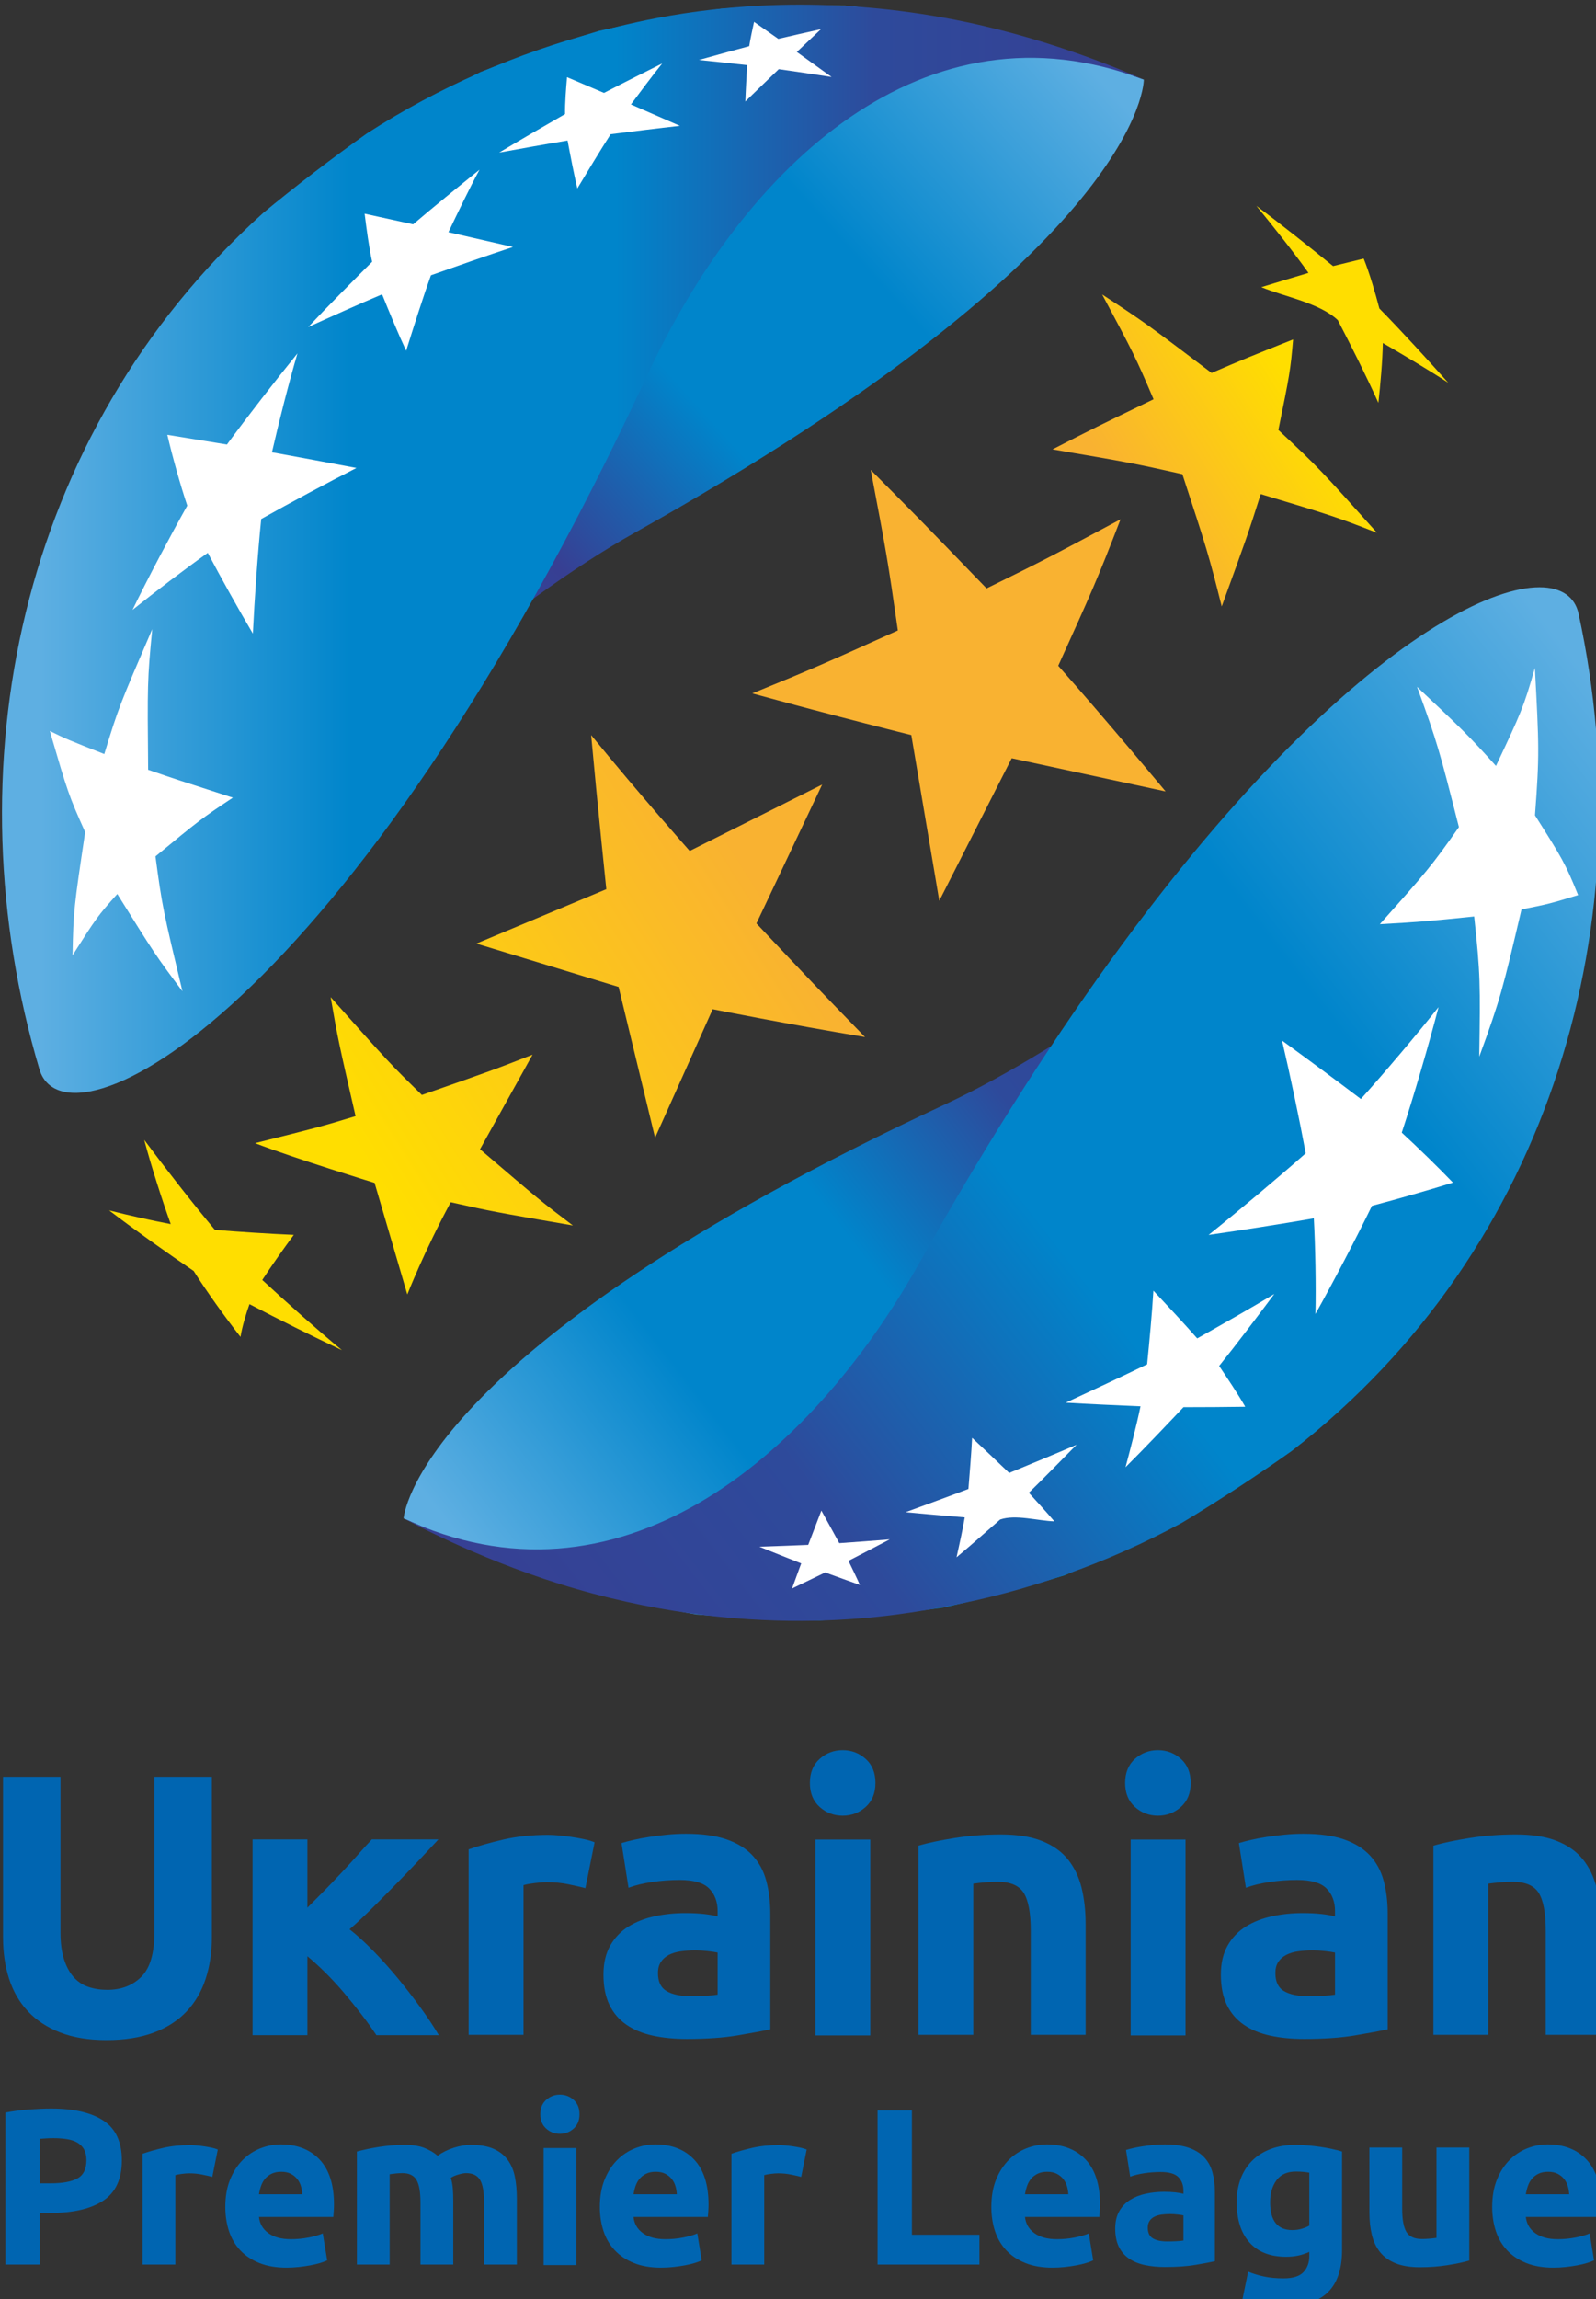 <?xml version="1.0" encoding="UTF-8" standalone="no"?>
<!-- Created with Inkscape (http://www.inkscape.org/) -->

<svg
   width="103.152mm"
   height="148.554mm"
   viewBox="0 0 103.152 148.554"
   version="1.1"
   id="svg1"
   xmlns="http://www.w3.org/2000/svg"
   xmlns:svg="http://www.w3.org/2000/svg">
  <rect x="0" y="0" width="103.152" height="148.554" fill="#333333" stroke="none"/>
  <defs
     id="defs1">
    <clipPath
       clipPathUnits="userSpaceOnUse"
       id="clipPath3">
      <path
         d="M 0,1207.558 H 858.898 V 0 H 0 Z"
         transform="translate(-292.681,-392.639)"
         id="path3" />
    </clipPath>
    <clipPath
       clipPathUnits="userSpaceOnUse"
       id="clipPath5">
      <path
         d="M 0,1207.558 H 858.898 V 0 H 0 Z"
         transform="translate(-321.743,-385.557)"
         id="path5" />
    </clipPath>
    <clipPath
       clipPathUnits="userSpaceOnUse"
       id="clipPath7">
      <path
         d="M 0,1207.558 H 858.898 V 0 H 0 Z"
         transform="translate(-338.207,-382.383)"
         id="path7" />
    </clipPath>
    <clipPath
       clipPathUnits="userSpaceOnUse"
       id="clipPath9">
      <path
         d="M 0,1207.558 H 858.898 V 0 H 0 Z"
         transform="translate(-359.823,-380.877)"
         id="path9" />
    </clipPath>
    <clipPath
       clipPathUnits="userSpaceOnUse"
       id="clipPath11">
      <path
         d="M 0,1207.558 H 858.898 V 0 H 0 Z"
         id="path11" />
    </clipPath>
    <clipPath
       clipPathUnits="userSpaceOnUse"
       id="clipPath13">
      <path
         d="M 0,1207.558 H 858.898 V 0 H 0 Z"
         transform="translate(-406.717,-382.383)"
         id="path13" />
    </clipPath>
    <clipPath
       clipPathUnits="userSpaceOnUse"
       id="clipPath15">
      <path
         d="M 0,1207.558 H 858.898 V 0 H 0 Z"
         transform="translate(-429.461,-385.557)"
         id="path15" />
    </clipPath>
    <clipPath
       clipPathUnits="userSpaceOnUse"
       id="clipPath17">
      <path
         d="M 0,1207.558 H 858.898 V 0 H 0 Z"
         transform="translate(-462.065,-374.976)"
         id="path17" />
    </clipPath>
    <clipPath
       clipPathUnits="userSpaceOnUse"
       id="clipPath19">
      <path
         d="M 0,1207.558 H 858.898 V 0 H 0 Z"
         transform="translate(-478.327,-382.383)"
         id="path19" />
    </clipPath>
    <clipPath
       clipPathUnits="userSpaceOnUse"
       id="clipPath21">
      <path
         d="M 0,1207.558 H 858.898 V 0 H 0 Z"
         transform="translate(-496.403,-373.755)"
         id="path21" />
    </clipPath>
    <clipPath
       clipPathUnits="userSpaceOnUse"
       id="clipPath23">
      <path
         d="M 0,1207.558 H 858.898 V 0 H 0 Z"
         transform="translate(-515.24,-380.918)"
         id="path23" />
    </clipPath>
    <clipPath
       clipPathUnits="userSpaceOnUse"
       id="clipPath25">
      <path
         d="M 0,1207.558 H 858.898 V 0 H 0 Z"
         transform="translate(-551.669,-370.255)"
         id="path25" />
    </clipPath>
    <clipPath
       clipPathUnits="userSpaceOnUse"
       id="clipPath27">
      <path
         d="M 0,1207.558 H 858.898 V 0 H 0 Z"
         transform="translate(-569.944,-382.383)"
         id="path27" />
    </clipPath>
    <clipPath
       clipPathUnits="userSpaceOnUse"
       id="clipPath29">
      <path
         d="M 0,1207.558 H 858.898 V 0 H 0 Z"
         transform="translate(-302.391,-410.565)"
         id="path29" />
    </clipPath>
    <clipPath
       clipPathUnits="userSpaceOnUse"
       id="clipPath31">
      <path
         d="M 0,1207.558 H 858.898 V 0 H 0 Z"
         transform="translate(-389.989,-438.362)"
         id="path31" />
    </clipPath>
    <clipPath
       clipPathUnits="userSpaceOnUse"
       id="clipPath33">
      <path
         d="M 0,1207.558 H 858.898 V 0 H 0 Z"
         transform="translate(-409.194,-418.605)"
         id="path33" />
    </clipPath>
    <clipPath
       clipPathUnits="userSpaceOnUse"
       id="clipPath35">
      <path
         d="M 0,1207.558 H 858.898 V 0 H 0 Z"
         id="path35" />
    </clipPath>
    <clipPath
       clipPathUnits="userSpaceOnUse"
       id="clipPath37">
      <path
         d="M 0,1207.558 H 858.898 V 0 H 0 Z"
         transform="translate(-450.904,-446.129)"
         id="path37" />
    </clipPath>
    <clipPath
       clipPathUnits="userSpaceOnUse"
       id="clipPath39">
      <path
         d="M 0,1207.558 H 858.898 V 0 H 0 Z"
         id="path39" />
    </clipPath>
    <clipPath
       clipPathUnits="userSpaceOnUse"
       id="clipPath41">
      <path
         d="M 0,1207.558 H 858.898 V 0 H 0 Z"
         transform="translate(-522.126,-418.605)"
         id="path41" />
    </clipPath>
    <clipPath
       clipPathUnits="userSpaceOnUse"
       id="clipPath43">
      <path
         d="M 0,1207.558 H 858.898 V 0 H 0 Z"
         transform="translate(-545.106,-446.129)"
         id="path43" />
    </clipPath>
    <clipPath
       clipPathUnits="userSpaceOnUse"
       id="clipPath45">
      <path
         d="M 0,1207.558 H 858.898 V 0 H 0 Z"
         transform="translate(-339.139,-434.782)"
         id="path45" />
    </clipPath>
    <linearGradient
       x1="0"
       y1="0"
       x2="1"
       y2="0"
       gradientUnits="userSpaceOnUse"
       gradientTransform="matrix(214.971,164.49,164.49,-214.971,379.606,476.324)"
       spreadMethod="pad"
       id="linearGradient52">
      <stop
         style="stop-opacity:1;stop-color:#5eafe2"
         offset="0"
         id="stop45" />
      <stop
         style="stop-opacity:1;stop-color:#5eafe2"
         offset="0.029"
         id="stop46" />
      <stop
         style="stop-opacity:1;stop-color:#0085cb"
         offset="0.214"
         id="stop47" />
      <stop
         style="stop-opacity:1;stop-color:#0085cb"
         offset="0.356"
         id="stop48" />
      <stop
         style="stop-opacity:1;stop-color:#2e4a9b"
         offset="0.495"
         id="stop49" />
      <stop
         style="stop-opacity:1;stop-color:#2e4a9b"
         offset="0.497"
         id="stop50" />
      <stop
         style="stop-opacity:1;stop-color:#373f93"
         offset="0.664"
         id="stop51" />
      <stop
         style="stop-opacity:1;stop-color:#373f93"
         offset="1"
         id="stop52" />
    </linearGradient>
    <linearGradient
       x1="0"
       y1="0"
       x2="1"
       y2="0"
       gradientUnits="userSpaceOnUse"
       gradientTransform="matrix(-215.929,-165.223,-165.223,215.929,595.123,642.085)"
       spreadMethod="pad"
       id="linearGradient59">
      <stop
         style="stop-opacity:1;stop-color:#5eafe2"
         offset="0"
         id="stop53" />
      <stop
         style="stop-opacity:1;stop-color:#5eafe2"
         offset="0.029"
         id="stop54" />
      <stop
         style="stop-opacity:1;stop-color:#0085cb"
         offset="0.304"
         id="stop55" />
      <stop
         style="stop-opacity:1;stop-color:#0085cb"
         offset="0.538"
         id="stop56" />
      <stop
         style="stop-opacity:1;stop-color:#2e4a9b"
         offset="0.767"
         id="stop57" />
      <stop
         style="stop-opacity:1;stop-color:#2e4a9b"
         offset="0.77"
         id="stop58" />
      <stop
         style="stop-opacity:1;stop-color:#373f93"
         offset="1"
         id="stop59" />
    </linearGradient>
    <linearGradient
       x1="0"
       y1="0"
       x2="1"
       y2="0"
       gradientUnits="userSpaceOnUse"
       gradientTransform="matrix(-202.139,-180.025,-180.025,202.139,467.329,797.248)"
       spreadMethod="pad"
       id="linearGradient67">
      <stop
         style="stop-opacity:1;stop-color:#5eafe2"
         offset="0"
         id="stop60" />
      <stop
         style="stop-opacity:1;stop-color:#5eafe2"
         offset="0.021"
         id="stop61" />
      <stop
         style="stop-opacity:1;stop-color:#0085cb"
         offset="0.225"
         id="stop62" />
      <stop
         style="stop-opacity:1;stop-color:#0085cb"
         offset="0.371"
         id="stop63" />
      <stop
         style="stop-opacity:1;stop-color:#373f93"
         offset="0.514"
         id="stop64" />
      <stop
         style="stop-opacity:1;stop-color:#2e4a9b"
         offset="0.628"
         id="stop65" />
      <stop
         style="stop-opacity:1;stop-color:#2e4a9b"
         offset="0.633"
         id="stop66" />
      <stop
         style="stop-opacity:1;stop-color:#2e4a9b"
         offset="1"
         id="stop67" />
    </linearGradient>
    <linearGradient
       x1="0"
       y1="0"
       x2="1"
       y2="0"
       gradientUnits="userSpaceOnUse"
       gradientTransform="matrix(208.916,0,0,-208.916,283.342,683.445)"
       spreadMethod="pad"
       id="linearGradient74">
      <stop
         style="stop-opacity:1;stop-color:#5eafe2"
         offset="0"
         id="stop68" />
      <stop
         style="stop-opacity:1;stop-color:#5eafe2"
         offset="0.029"
         id="stop69" />
      <stop
         style="stop-opacity:1;stop-color:#0085cb"
         offset="0.304"
         id="stop70" />
      <stop
         style="stop-opacity:1;stop-color:#0085cb"
         offset="0.538"
         id="stop71" />
      <stop
         style="stop-opacity:1;stop-color:#2e4a9b"
         offset="0.767"
         id="stop72" />
      <stop
         style="stop-opacity:1;stop-color:#2e4a9b"
         offset="0.77"
         id="stop73" />
      <stop
         style="stop-opacity:1;stop-color:#373f93"
         offset="1"
         id="stop74" />
    </linearGradient>
    <clipPath
       clipPathUnits="userSpaceOnUse"
       id="clipPath76">
      <path
         d="M 0,1207.558 H 858.898 V 0 H 0 Z"
         transform="translate(-419.58,-771.712)"
         id="path76" />
    </clipPath>
    <clipPath
       clipPathUnits="userSpaceOnUse"
       id="clipPath78">
      <path
         d="M 0,1207.558 H 858.898 V 0 H 0 Z"
         transform="translate(-352.801,-729.797)"
         id="path78" />
    </clipPath>
    <clipPath
       clipPathUnits="userSpaceOnUse"
       id="clipPath80">
      <path
         d="M 0,1207.558 H 858.898 V 0 H 0 Z"
         transform="translate(-386.728,-757.921)"
         id="path80" />
    </clipPath>
    <clipPath
       clipPathUnits="userSpaceOnUse"
       id="clipPath82">
      <path
         d="M 0,1207.558 H 858.898 V 0 H 0 Z"
         transform="translate(-332.654,-700.916)"
         id="path82" />
    </clipPath>
    <clipPath
       clipPathUnits="userSpaceOnUse"
       id="clipPath84">
      <path
         d="M 0,1207.558 H 858.898 V 0 H 0 Z"
         transform="translate(-304.365,-620.145)"
         id="path84" />
    </clipPath>
    <clipPath
       clipPathUnits="userSpaceOnUse"
       id="clipPath86">
      <path
         d="M 0,1207.558 H 858.898 V 0 H 0 Z"
         transform="translate(-438.113,-498.208)"
         id="path86" />
    </clipPath>
    <clipPath
       clipPathUnits="userSpaceOnUse"
       id="clipPath88">
      <path
         d="M 0,1207.558 H 858.898 V 0 H 0 Z"
         transform="translate(-465.855,-505.759)"
         id="path88" />
    </clipPath>
    <clipPath
       clipPathUnits="userSpaceOnUse"
       id="clipPath90">
      <path
         d="M 0,1207.558 H 858.898 V 0 H 0 Z"
         transform="translate(-499.393,-526.307)"
         id="path90" />
    </clipPath>
    <clipPath
       clipPathUnits="userSpaceOnUse"
       id="clipPath92">
      <path
         d="M 0,1207.558 H 858.898 V 0 H 0 Z"
         transform="translate(-533.872,-563.13)"
         id="path92" />
    </clipPath>
    <clipPath
       clipPathUnits="userSpaceOnUse"
       id="clipPath94">
      <path
         d="M 0,1207.558 H 858.898 V 0 H 0 Z"
         transform="translate(-561.226,-617.327)"
         id="path94" />
    </clipPath>
    <linearGradient
       x1="0"
       y1="0"
       x2="1"
       y2="0"
       gradientUnits="userSpaceOnUse"
       gradientTransform="matrix(-286.738,-189.831,-189.831,286.738,526.784,704.311)"
       spreadMethod="pad"
       id="linearGradient98">
      <stop
         style="stop-opacity:1;stop-color:#ffde00"
         offset="0"
         id="stop94" />
      <stop
         style="stop-opacity:1;stop-color:#f9b231"
         offset="0.109"
         id="stop95" />
      <stop
         style="stop-opacity:1;stop-color:#f9b231"
         offset="0.386"
         id="stop96" />
      <stop
         style="stop-opacity:1;stop-color:#ffde00"
         offset="0.645"
         id="stop97" />
      <stop
         style="stop-opacity:1;stop-color:#ffde00"
         offset="1"
         id="stop98" />
    </linearGradient>
  </defs>
  <g
     id="layer1"
     transform="translate(-2.91,-85.99)">
    <g
       id="group-MC0"
       transform="matrix(0.265,0,0,0.265,-94.046,-60.797)">
      <path
         id="path2"
         d="m 0,0 c -0.457,0 -0.906,-0.014 -1.348,-0.041 -0.444,-0.027 -0.826,-0.054 -1.148,-0.081 v -8.14 h 1.972 c 2.174,0 3.811,0.299 4.912,0.896 1.1,0.597 1.65,1.709 1.65,3.337 0,0.787 -0.141,1.438 -0.423,1.953 C 5.334,-1.56 4.93,-1.147 4.408,-0.834 3.884,-0.523 3.246,-0.305 2.495,-0.183 1.744,-0.061 0.912,0 0,0 m -0.402,5.413 c 4.159,0 7.351,-0.739 9.579,-2.218 2.228,-1.479 3.341,-3.9 3.341,-7.265 0,-3.391 -1.126,-5.839 -3.381,-7.346 -2.254,-1.506 -5.475,-2.258 -9.661,-2.258 h -1.972 v -9.442 h -6.28 V 4.681 c 1.369,0.27 2.818,0.461 4.348,0.569 1.53,0.109 2.871,0.163 4.026,0.163"
         style="fill:#0065b1;fill-opacity:1;fill-rule:nonzero;stroke:none"
         transform="matrix(1.333,0,0,-1.333,378.902,1075.223)"
         clip-path="url(#clipPath3)" />
      <path
         id="path4"
         d="M 0,0 C -0.537,0.136 -1.168,0.278 -1.892,0.427 -2.616,0.576 -3.395,0.652 -4.227,0.652 -4.603,0.652 -5.052,0.617 -5.575,0.549 -6.098,0.482 -6.494,0.407 -6.763,0.326 V -16.035 H -12.76 V 4.233 c 1.073,0.379 2.341,0.739 3.803,1.079 1.463,0.339 3.094,0.508 4.892,0.508 0.322,0 0.71,-0.02 1.167,-0.061 0.456,-0.041 0.912,-0.095 1.369,-0.163 0.456,-0.068 0.912,-0.149 1.368,-0.244 0.456,-0.096 0.846,-0.21 1.168,-0.346 z"
         style="fill:#0065b1;fill-opacity:1;fill-rule:nonzero;stroke:none"
         transform="matrix(1.333,0,0,-1.333,417.652,1084.665)"
         clip-path="url(#clipPath5)" />
      <path
         id="path6"
         d="m 0,0 c -0.027,0.516 -0.114,1.017 -0.261,1.506 -0.148,0.488 -0.377,0.922 -0.685,1.303 -0.308,0.38 -0.697,0.692 -1.167,0.936 -0.469,0.243 -1.054,0.366 -1.751,0.366 -0.671,0 -1.248,-0.116 -1.731,-0.346 C -6.078,3.534 -6.48,3.229 -6.802,2.85 -7.124,2.469 -7.373,2.028 -7.547,1.526 -7.722,1.024 -7.849,0.516 -7.93,0 Z m -14.088,-2.319 c 0,1.899 0.288,3.561 0.865,4.985 0.577,1.425 1.334,2.611 2.274,3.561 0.939,0.95 2.019,1.669 3.241,2.157 1.221,0.489 2.476,0.732 3.763,0.732 3.006,0 5.381,-0.929 7.126,-2.787 1.743,-1.859 2.616,-4.592 2.616,-8.201 0,-0.353 -0.014,-0.739 -0.04,-1.159 -0.028,-0.422 -0.055,-0.794 -0.08,-1.12 H -7.93 c 0.134,-1.248 0.711,-2.238 1.731,-2.971 1.02,-0.732 2.389,-1.099 4.106,-1.099 1.1,0 2.18,0.102 3.241,0.306 1.06,0.203 1.925,0.454 2.596,0.752 l 0.805,-4.924 C 4.227,-12.25 3.798,-12.412 3.261,-12.575 2.724,-12.738 2.127,-12.88 1.47,-13.002 c -0.658,-0.123 -1.363,-0.225 -2.114,-0.306 -0.751,-0.081 -1.503,-0.122 -2.254,-0.122 -1.906,0 -3.562,0.285 -4.971,0.855 -1.409,0.569 -2.577,1.349 -3.502,2.34 -0.926,0.989 -1.61,2.163 -2.053,3.52 -0.443,1.356 -0.664,2.822 -0.664,4.396"
         style="fill:#0065b1;fill-opacity:1;fill-rule:nonzero;stroke:none"
         transform="matrix(1.333,0,0,-1.333,439.604,1088.898)"
         clip-path="url(#clipPath7)" />
      <path
         id="path8"
         d="m 0,0 c 0,1.953 -0.248,3.337 -0.745,4.151 -0.497,0.814 -1.348,1.221 -2.556,1.221 -0.376,0 -0.765,-0.02 -1.167,-0.061 C -4.871,5.27 -5.26,5.222 -5.636,5.169 v -16.524 h -5.997 V 9.32 c 0.51,0.135 1.107,0.277 1.791,0.427 0.684,0.149 1.409,0.284 2.173,0.407 0.765,0.122 1.55,0.217 2.355,0.285 0.806,0.067 1.597,0.101 2.376,0.101 1.529,0 2.77,-0.197 3.723,-0.589 0.952,-0.395 1.737,-0.862 2.355,-1.405 0.858,0.624 1.844,1.113 2.959,1.466 1.113,0.352 2.139,0.528 3.079,0.528 1.69,0 3.079,-0.237 4.166,-0.711 1.087,-0.475 1.953,-1.147 2.597,-2.015 0.643,-0.869 1.087,-1.9 1.328,-3.093 0.241,-1.195 0.362,-2.523 0.362,-3.989 V -11.355 H 11.633 V 0 c 0,1.953 -0.248,3.337 -0.745,4.151 C 10.391,4.965 9.54,5.372 8.332,5.372 8.01,5.372 7.56,5.291 6.984,5.128 6.407,4.965 5.931,4.761 5.555,4.517 5.742,3.893 5.863,3.235 5.917,2.544 5.971,1.852 5.997,1.112 5.997,0.326 V -11.355 H 0 Z"
         style="fill:#0065b1;fill-opacity:1;fill-rule:nonzero;stroke:none"
         transform="matrix(1.333,0,0,-1.333,468.425,1090.905)"
         clip-path="url(#clipPath9)" />
      <path
         id="path10"
         d="m 388.443,369.522 h -5.998 v 21.407 h 5.998 z m 0.563,27.594 c 0,-1.113 -0.356,-1.988 -1.066,-2.625 -0.711,-0.638 -1.55,-0.957 -2.516,-0.957 -0.967,0 -1.805,0.319 -2.516,0.957 -0.711,0.637 -1.067,1.512 -1.067,2.625 0,1.112 0.356,1.987 1.067,2.625 0.711,0.637 1.549,0.956 2.516,0.956 0.966,0 1.805,-0.319 2.516,-0.956 0.71,-0.638 1.066,-1.513 1.066,-2.625"
         style="fill:#0065b1;fill-opacity:1;fill-rule:nonzero;stroke:none"
         transform="matrix(1.333,0,0,-1.333,-11.339,1598.741)"
         clip-path="url(#clipPath11)" />
      <path
         id="path12"
         d="m 0,0 c -0.027,0.516 -0.114,1.017 -0.261,1.506 -0.148,0.488 -0.377,0.922 -0.685,1.303 -0.308,0.38 -0.697,0.692 -1.167,0.936 -0.469,0.243 -1.054,0.366 -1.751,0.366 -0.671,0 -1.248,-0.116 -1.731,-0.346 C -6.078,3.534 -6.48,3.229 -6.802,2.85 -7.124,2.469 -7.373,2.028 -7.547,1.526 -7.722,1.024 -7.849,0.516 -7.93,0 Z m -14.088,-2.319 c 0,1.899 0.288,3.561 0.865,4.985 0.577,1.425 1.334,2.611 2.274,3.561 0.939,0.95 2.019,1.669 3.241,2.157 1.221,0.489 2.476,0.732 3.763,0.732 3.006,0 5.381,-0.929 7.126,-2.787 1.743,-1.859 2.616,-4.592 2.616,-8.201 0,-0.353 -0.014,-0.739 -0.04,-1.159 -0.028,-0.422 -0.055,-0.794 -0.08,-1.12 H -7.93 c 0.134,-1.248 0.711,-2.238 1.731,-2.971 1.02,-0.732 2.389,-1.099 4.106,-1.099 1.1,0 2.18,0.102 3.241,0.306 1.06,0.203 1.925,0.454 2.596,0.752 l 0.805,-4.924 C 4.227,-12.25 3.798,-12.412 3.261,-12.575 2.724,-12.738 2.127,-12.88 1.47,-13.002 c -0.658,-0.123 -1.363,-0.225 -2.114,-0.306 -0.751,-0.081 -1.503,-0.122 -2.254,-0.122 -1.906,0 -3.562,0.285 -4.971,0.855 -1.409,0.569 -2.577,1.349 -3.502,2.34 -0.926,0.989 -1.611,2.163 -2.053,3.52 -0.443,1.356 -0.664,2.822 -0.664,4.396"
         style="fill:#0065b1;fill-opacity:1;fill-rule:nonzero;stroke:none"
         transform="matrix(1.333,0,0,-1.333,530.951,1088.898)"
         clip-path="url(#clipPath13)" />
      <path
         id="path14"
         d="M 0,0 C -0.536,0.136 -1.168,0.278 -1.892,0.427 -2.616,0.576 -3.395,0.652 -4.227,0.652 -4.602,0.652 -5.052,0.617 -5.575,0.549 -6.098,0.482 -6.494,0.407 -6.763,0.326 V -16.035 H -12.76 V 4.233 c 1.073,0.379 2.341,0.739 3.804,1.079 1.462,0.339 3.093,0.508 4.891,0.508 0.322,0 0.711,-0.02 1.167,-0.061 0.456,-0.041 0.912,-0.095 1.369,-0.163 0.456,-0.068 0.912,-0.149 1.368,-0.244 0.456,-0.096 0.846,-0.21 1.168,-0.346 z"
         style="fill:#0065b1;fill-opacity:1;fill-rule:nonzero;stroke:none"
         transform="matrix(1.333,0,0,-1.333,561.276,1084.665)"
         clip-path="url(#clipPath15)" />
      <path
         id="path16"
         d="M 0,0 V -5.454 H -18.637 V 22.75 h 6.28 V 0 Z"
         style="fill:#0065b1;fill-opacity:1;fill-rule:nonzero;stroke:none"
         transform="matrix(1.333,0,0,-1.333,604.749,1098.773)"
         clip-path="url(#clipPath17)" />
      <path
         id="path18"
         d="m 0,0 c -0.026,0.516 -0.113,1.017 -0.26,1.506 -0.149,0.488 -0.378,0.922 -0.686,1.303 -0.308,0.38 -0.697,0.692 -1.166,0.936 -0.469,0.243 -1.054,0.366 -1.751,0.366 -0.672,0 -1.248,-0.116 -1.731,-0.346 C -6.077,3.534 -6.48,3.229 -6.802,2.85 -7.124,2.469 -7.373,2.028 -7.547,1.526 -7.722,1.024 -7.849,0.516 -7.929,0 Z m -14.087,-2.319 c 0,1.899 0.288,3.561 0.864,4.985 0.578,1.425 1.336,2.611 2.275,3.561 0.938,0.95 2.019,1.669 3.24,2.157 1.222,0.489 2.476,0.732 3.763,0.732 3.007,0 5.382,-0.929 7.127,-2.787 C 4.924,4.47 5.797,1.737 5.797,-1.872 5.797,-2.225 5.783,-2.611 5.757,-3.031 5.729,-3.453 5.703,-3.825 5.678,-4.151 H -7.929 c 0.133,-1.248 0.711,-2.238 1.731,-2.971 1.019,-0.732 2.389,-1.099 4.106,-1.099 1.1,0 2.18,0.102 3.241,0.306 1.059,0.203 1.925,0.454 2.595,0.752 l 0.805,-4.924 c -0.322,-0.163 -0.751,-0.325 -1.288,-0.488 -0.536,-0.163 -1.133,-0.305 -1.79,-0.427 -0.658,-0.123 -1.364,-0.225 -2.115,-0.306 -0.751,-0.081 -1.502,-0.122 -2.253,-0.122 -1.906,0 -3.563,0.285 -4.972,0.855 -1.409,0.569 -2.576,1.349 -3.502,2.34 -0.926,0.989 -1.609,2.163 -2.053,3.52 -0.443,1.356 -0.663,2.822 -0.663,4.396"
         style="fill:#0065b1;fill-opacity:1;fill-rule:nonzero;stroke:none"
         transform="matrix(1.333,0,0,-1.333,626.43,1088.898)"
         clip-path="url(#clipPath19)" />
      <path
         id="path20"
         d="m 0,0 c 0.59,0 1.153,0.013 1.689,0.041 0.537,0.027 0.968,0.067 1.29,0.122 V 4.761 C 2.736,4.816 2.375,4.87 1.892,4.924 1.409,4.978 0.966,5.006 0.562,5.006 0,5.006 -0.531,4.971 -1.027,4.904 -1.524,4.836 -1.959,4.707 -2.335,4.517 -2.711,4.327 -3.007,4.07 -3.221,3.744 -3.436,3.418 -3.543,3.012 -3.543,2.523 c 0,-0.95 0.316,-1.608 0.946,-1.974 C -1.967,0.183 -1.101,0 0,0 m -0.483,17.744 c 1.771,0 3.245,-0.203 4.428,-0.61 1.18,-0.408 2.126,-0.991 2.837,-1.75 0.71,-0.76 1.215,-1.683 1.509,-2.768 0.296,-1.085 0.443,-2.292 0.443,-3.622 V -3.623 c -0.859,-0.19 -2.053,-0.413 -3.583,-0.67 -1.528,-0.259 -3.38,-0.388 -5.554,-0.388 -1.37,0 -2.61,0.122 -3.724,0.367 -1.113,0.244 -2.073,0.644 -2.878,1.2 -0.805,0.556 -1.423,1.283 -1.852,2.178 -0.429,0.895 -0.644,1.994 -0.644,3.297 0,1.247 0.248,2.305 0.745,3.173 0.497,0.869 1.161,1.56 1.994,2.076 0.83,0.516 1.784,0.888 2.857,1.12 1.073,0.229 2.186,0.346 3.341,0.346 0.779,0 1.468,-0.035 2.072,-0.102 C 2.112,8.906 2.601,8.817 2.979,8.709 v 0.57 c 0,1.031 -0.31,1.858 -0.926,2.482 -0.618,0.624 -1.691,0.936 -3.221,0.936 -1.02,0 -2.027,-0.074 -3.019,-0.223 -0.994,-0.149 -1.852,-0.36 -2.575,-0.631 l -0.766,4.883 c 0.348,0.109 0.785,0.225 1.308,0.347 0.523,0.121 1.093,0.23 1.711,0.325 0.616,0.095 1.268,0.177 1.952,0.245 0.685,0.067 1.375,0.101 2.074,0.101"
         style="fill:#0065b1;fill-opacity:1;fill-rule:nonzero;stroke:none"
         transform="matrix(1.333,0,0,-1.333,650.532,1100.401)"
         clip-path="url(#clipPath21)" />
      <path
         id="path22"
         d="m 0,0 c 0,-3.392 1.355,-5.087 4.066,-5.087 0.618,0 1.194,0.081 1.731,0.244 0.536,0.162 0.993,0.352 1.369,0.57 V 5.412 C 6.87,5.467 6.522,5.514 6.119,5.555 5.717,5.596 5.246,5.616 4.71,5.616 3.126,5.616 1.945,5.087 1.169,4.029 0.39,2.971 0,1.628 0,0 m 13.163,-8.71 c 0,-3.5 -0.878,-6.098 -2.637,-7.793 -1.756,-1.696 -4.475,-2.543 -8.151,-2.543 -1.288,0 -2.576,0.115 -3.863,0.345 -1.288,0.231 -2.484,0.536 -3.583,0.915 l 1.047,5.088 c 0.938,-0.38 1.924,-0.678 2.957,-0.896 1.033,-0.216 2.208,-0.325 3.523,-0.325 1.717,0 2.931,0.38 3.643,1.139 0.711,0.76 1.067,1.737 1.067,2.93 v 0.774 C 6.522,-9.375 5.856,-9.598 5.173,-9.747 4.489,-9.897 3.744,-9.971 2.939,-9.971 c -2.925,0 -5.167,0.875 -6.723,2.625 -1.556,1.75 -2.335,4.198 -2.335,7.346 0,1.573 0.243,3.005 0.726,4.293 0.483,1.289 1.186,2.395 2.112,3.317 0.926,0.922 2.061,1.635 3.402,2.137 1.342,0.502 2.858,0.753 4.549,0.753 0.725,0 1.469,-0.034 2.234,-0.102 0.765,-0.067 1.522,-0.156 2.275,-0.264 0.751,-0.109 1.469,-0.239 2.152,-0.387 0.686,-0.15 1.296,-0.305 1.832,-0.468 z"
         style="fill:#0065b1;fill-opacity:1;fill-rule:nonzero;stroke:none"
         transform="matrix(1.333,0,0,-1.333,675.647,1090.851)"
         clip-path="url(#clipPath23)" />
      <path
         id="path24"
         d="m 0,0 c -1.019,-0.299 -2.335,-0.576 -3.945,-0.834 -1.609,-0.258 -3.3,-0.387 -5.071,-0.387 -1.799,0 -3.295,0.244 -4.489,0.733 -1.194,0.488 -2.14,1.174 -2.838,2.055 -0.697,0.881 -1.194,1.933 -1.488,3.155 -0.297,1.22 -0.443,2.563 -0.443,4.029 v 11.924 h 5.997 V 9.483 c 0,-1.953 0.254,-3.364 0.765,-4.233 0.509,-0.868 1.463,-1.302 2.858,-1.302 0.429,0 0.886,0.02 1.369,0.061 0.483,0.041 0.912,0.088 1.288,0.142 V 20.675 H 0 Z"
         style="fill:#0065b1;fill-opacity:1;fill-rule:nonzero;stroke:none"
         transform="matrix(1.333,0,0,-1.333,724.22,1105.069)"
         clip-path="url(#clipPath25)" />
      <path
         id="path26"
         d="m 0,0 c -0.028,0.516 -0.115,1.017 -0.262,1.506 -0.147,0.488 -0.376,0.922 -0.684,1.303 -0.308,0.38 -0.698,0.692 -1.168,0.936 -0.469,0.243 -1.054,0.366 -1.751,0.366 -0.67,0 -1.248,-0.116 -1.731,-0.346 C -6.079,3.534 -6.48,3.229 -6.802,2.85 -7.124,2.469 -7.373,2.028 -7.548,1.526 -7.722,1.024 -7.85,0.516 -7.931,0 Z m -14.09,-2.319 c 0,1.899 0.289,3.561 0.867,4.985 0.576,1.425 1.333,2.611 2.273,3.561 0.94,0.95 2.019,1.669 3.242,2.157 1.22,0.489 2.476,0.732 3.763,0.732 3.005,0 5.38,-0.929 7.125,-2.787 C 4.924,4.47 5.797,1.737 5.797,-1.872 5.797,-2.225 5.783,-2.611 5.757,-3.031 5.729,-3.453 5.701,-3.825 5.675,-4.151 H -7.931 c 0.135,-1.248 0.711,-2.238 1.731,-2.971 1.021,-0.732 2.388,-1.099 4.107,-1.099 1.099,0 2.18,0.102 3.24,0.306 1.061,0.203 1.925,0.454 2.597,0.752 l 0.805,-4.924 c -0.322,-0.163 -0.752,-0.325 -1.288,-0.488 -0.539,-0.163 -1.135,-0.305 -1.793,-0.427 -0.657,-0.123 -1.361,-0.225 -2.112,-0.306 -0.751,-0.081 -1.504,-0.122 -2.255,-0.122 -1.906,0 -3.562,0.285 -4.97,0.855 -1.409,0.569 -2.578,1.349 -3.502,2.34 -0.926,0.989 -1.612,2.163 -2.053,3.52 -0.443,1.356 -0.666,2.822 -0.666,4.396"
         style="fill:#0065b1;fill-opacity:1;fill-rule:nonzero;stroke:none"
         transform="matrix(1.333,0,0,-1.333,748.586,1088.898)"
         clip-path="url(#clipPath27)" />
      <path
         id="path28"
         d="m 0,0 c -3.28,0 -6.11,0.467 -8.491,1.397 -2.381,0.931 -4.346,2.225 -5.896,3.883 -1.549,1.658 -2.695,3.633 -3.437,5.928 -0.74,2.292 -1.111,4.825 -1.111,7.596 V 48.167 H -8.423 V 19.69 c 0,-1.908 0.212,-3.532 0.64,-4.872 0.426,-1.34 1.01,-2.43 1.752,-3.27 0.741,-0.841 1.639,-1.442 2.696,-1.805 1.054,-0.365 2.211,-0.546 3.469,-0.546 2.561,0 4.639,0.795 6.233,2.385 1.594,1.589 2.393,4.292 2.393,8.108 V 48.167 H 19.272 V 18.804 c 0,-2.771 -0.383,-5.315 -1.146,-7.631 C 17.362,8.857 16.194,6.869 14.622,5.212 13.049,3.554 11.051,2.271 8.625,1.363 6.199,0.455 3.324,0 0,0"
         style="fill:#0065b1;fill-opacity:1;fill-rule:nonzero;stroke:none"
         transform="matrix(1.333,0,0,-1.333,391.85,1051.321)"
         clip-path="url(#clipPath29)" />
      <path
         id="path30"
         d="M 0,0 C -0.899,0.227 -1.954,0.465 -3.167,0.715 -4.38,0.965 -5.684,1.09 -7.075,1.09 -7.705,1.09 -8.456,1.032 -9.333,0.92 -10.209,0.806 -10.872,0.681 -11.32,0.545 V -26.843 H -21.361 V 7.086 c 1.797,0.635 3.919,1.236 6.368,1.805 2.448,0.567 5.177,0.851 8.187,0.851 0.539,0 1.19,-0.033 1.954,-0.102 C -4.088,9.572 -3.325,9.481 -2.56,9.367 -1.797,9.254 -1.034,9.118 -0.269,8.959 0.494,8.799 1.146,8.606 1.685,8.38 Z"
         style="fill:#0065b1;fill-opacity:1;fill-rule:nonzero;stroke:none"
         transform="matrix(1.333,0,0,-1.333,508.646,1014.259)"
         clip-path="url(#clipPath31)" />
      <path
         id="path32"
         d="M 0,0 C 0.987,0 1.931,0.022 2.83,0.067 3.729,0.112 4.448,0.181 4.986,0.272 V 7.971 C 4.582,8.061 3.975,8.152 3.167,8.243 2.359,8.334 1.617,8.379 0.943,8.379 0,8.379 -0.887,8.322 -1.718,8.209 -2.55,8.095 -3.28,7.879 -3.908,7.562 -4.538,7.244 -5.032,6.813 -5.391,6.268 -5.751,5.723 -5.93,5.041 -5.93,4.224 -5.93,2.633 -5.402,1.532 -4.346,0.92 -3.291,0.306 -1.842,0 0,0 m -0.808,29.704 c 2.964,0 5.434,-0.341 7.411,-1.022 1.977,-0.682 3.561,-1.658 4.751,-2.929 1.19,-1.273 2.033,-2.817 2.527,-4.633 0.494,-1.818 0.741,-3.839 0.741,-6.064 v -21.12 c -1.438,-0.318 -3.436,-0.693 -5.997,-1.123 -2.561,-0.432 -5.66,-0.648 -9.299,-0.648 -2.291,0 -4.37,0.204 -6.233,0.613 -1.865,0.409 -3.47,1.078 -4.818,2.01 -1.348,0.93 -2.382,2.146 -3.1,3.645 -0.719,1.498 -1.078,3.338 -1.078,5.518 0,2.089 0.415,3.86 1.247,5.315 0.831,1.452 1.942,2.611 3.336,3.474 1.391,0.862 2.987,1.487 4.784,1.874 1.796,0.385 3.66,0.579 5.593,0.579 1.302,0 2.459,-0.058 3.47,-0.17 1.011,-0.115 1.83,-0.263 2.459,-0.444 v 0.954 c 0,1.725 -0.517,3.111 -1.55,4.156 -1.033,1.045 -2.829,1.567 -5.39,1.567 -1.708,0 -3.392,-0.125 -5.054,-0.375 -1.663,-0.25 -3.1,-0.602 -4.312,-1.055 L -12.601,28 c 0.583,0.181 1.314,0.375 2.19,0.579 0.876,0.205 1.83,0.386 2.863,0.545 1.034,0.16 2.124,0.296 3.269,0.409 1.146,0.114 2.302,0.171 3.471,0.171"
         style="fill:#0065b1;fill-opacity:1;fill-rule:nonzero;stroke:none"
         transform="matrix(1.333,0,0,-1.333,534.253,1040.601)"
         clip-path="url(#clipPath33)" />
      <path
         id="path34"
         d="m 442.212,411.519 h -10.04 v 35.835 h 10.04 z m 0.944,46.191 c 0,-1.863 -0.596,-3.327 -1.786,-4.394 -1.191,-1.067 -2.595,-1.601 -4.212,-1.601 -1.616,0 -3.021,0.534 -4.211,1.601 -1.191,1.067 -1.786,2.531 -1.786,4.394 0,1.862 0.595,3.327 1.786,4.395 1.19,1.067 2.595,1.601 4.211,1.601 1.617,0 3.021,-0.534 4.212,-1.601 1.19,-1.068 1.786,-2.533 1.786,-4.395"
         style="fill:#0065b1;fill-opacity:1;fill-rule:nonzero;stroke:none"
         transform="matrix(1.333,0,0,-1.333,-11.339,1598.741)"
         clip-path="url(#clipPath35)" />
      <path
         id="path36"
         d="m 0,0 c 1.706,0.499 3.908,0.965 6.603,1.397 2.696,0.431 5.527,0.647 8.492,0.647 3.01,0 5.514,-0.398 7.512,-1.193 2,-0.794 3.583,-1.918 4.751,-3.371 1.169,-1.455 1.998,-3.18 2.493,-5.178 0.494,-2 0.742,-4.225 0.742,-6.677 v -20.234 h -10.04 v 19.007 c 0,3.271 -0.427,5.587 -1.28,6.95 -0.855,1.362 -2.45,2.044 -4.785,2.044 -0.72,0 -1.483,-0.034 -2.291,-0.103 -0.809,-0.067 -1.528,-0.148 -2.157,-0.238 v -27.66 H 0 Z"
         style="fill:#0065b1;fill-opacity:1;fill-rule:nonzero;stroke:none"
         transform="matrix(1.333,0,0,-1.333,589.866,1003.903)"
         clip-path="url(#clipPath37)" />
      <path
         id="path38"
         d="m 499.891,411.519 h -10.04 v 35.835 h 10.04 z m 0.943,46.191 c 0,-1.863 -0.595,-3.327 -1.784,-4.394 -1.192,-1.067 -2.595,-1.601 -4.213,-1.601 -1.617,0 -3.022,0.534 -4.212,1.601 -1.189,1.067 -1.784,2.531 -1.784,4.394 0,1.862 0.595,3.327 1.784,4.395 1.19,1.067 2.595,1.601 4.212,1.601 1.618,0 3.021,-0.534 4.213,-1.601 1.189,-1.068 1.784,-2.533 1.784,-4.395"
         style="fill:#0065b1;fill-opacity:1;fill-rule:nonzero;stroke:none"
         transform="matrix(1.333,0,0,-1.333,-11.339,1598.741)"
         clip-path="url(#clipPath39)" />
      <path
         id="path40"
         d="M 0,0 C 0.988,0 1.931,0.022 2.832,0.067 3.73,0.112 4.448,0.181 4.986,0.272 V 7.971 C 4.583,8.061 3.976,8.152 3.168,8.243 2.36,8.334 1.618,8.379 0.943,8.379 0,8.379 -0.886,8.322 -1.718,8.209 -2.55,8.095 -3.28,7.879 -3.908,7.562 -4.538,7.244 -5.031,6.813 -5.391,6.268 -5.751,5.723 -5.929,5.041 -5.929,4.224 -5.929,2.633 -5.401,1.532 -4.346,0.92 -3.291,0.306 -1.841,0 0,0 m -0.808,29.704 c 2.965,0 5.434,-0.341 7.412,-1.022 1.977,-0.682 3.56,-1.658 4.752,-2.929 1.189,-1.273 2.031,-2.817 2.526,-4.633 0.493,-1.818 0.741,-3.839 0.741,-6.064 V -6.064 C 13.185,-6.382 11.187,-6.757 8.626,-7.187 6.064,-7.619 2.965,-7.835 -0.673,-7.835 c -2.292,0 -4.37,0.204 -6.233,0.613 -1.864,0.409 -3.471,1.078 -4.819,2.01 -1.347,0.93 -2.382,2.146 -3.1,3.645 -0.718,1.498 -1.078,3.338 -1.078,5.518 0,2.089 0.415,3.86 1.248,5.315 0.83,1.452 1.942,2.611 3.335,3.474 1.391,0.862 2.988,1.487 4.784,1.874 1.797,0.385 3.661,0.579 5.593,0.579 1.303,0 2.46,-0.058 3.471,-0.17 1.01,-0.115 1.83,-0.263 2.458,-0.444 v 0.954 c 0,1.725 -0.517,3.111 -1.55,4.156 -1.033,1.045 -2.829,1.567 -5.389,1.567 -1.708,0 -3.393,-0.125 -5.054,-0.375 -1.664,-0.25 -3.1,-0.602 -4.313,-1.055 L -12.6,28 c 0.583,0.181 1.313,0.375 2.19,0.579 0.876,0.205 1.829,0.386 2.863,0.545 1.033,0.16 2.123,0.296 3.269,0.409 1.145,0.114 2.302,0.171 3.47,0.171"
         style="fill:#0065b1;fill-opacity:1;fill-rule:nonzero;stroke:none"
         transform="matrix(1.333,0,0,-1.333,684.83,1040.601)"
         clip-path="url(#clipPath41)" />
      <path
         id="path42"
         d="m 0,0 c 1.706,0.499 3.908,0.965 6.602,1.397 2.697,0.431 5.526,0.647 8.491,0.647 3.01,0 5.514,-0.398 7.514,-1.193 1.998,-0.794 3.581,-1.918 4.751,-3.371 1.167,-1.455 1.998,-3.18 2.493,-5.178 0.493,-2 0.74,-4.225 0.74,-6.677 V -34.609 H 20.553 v 19.007 c 0,3.271 -0.429,5.587 -1.282,6.95 -0.853,1.362 -2.448,2.044 -4.785,2.044 -0.718,0 -1.481,-0.034 -2.289,-0.103 -0.81,-0.067 -1.528,-0.148 -2.157,-0.238 v -27.66 H 0 Z"
         style="fill:#0065b1;fill-opacity:1;fill-rule:nonzero;stroke:none"
         transform="matrix(1.333,0,0,-1.333,715.469,1003.903)"
         clip-path="url(#clipPath43)" />
      <path
         id="path44"
         d="m 0,0 c 0.962,0.953 1.995,1.995 3.101,3.125 1.104,1.129 2.175,2.25 3.212,3.357 1.038,1.107 2.022,2.188 2.955,3.242 0.933,1.054 1.77,1.976 2.516,2.768 H 23.973 C 23.085,11.528 21.976,10.344 20.651,8.939 19.325,7.533 17.922,6.071 16.44,4.55 14.958,3.03 13.464,1.52 11.962,0.024 10.457,-1.474 9.04,-2.801 7.711,-3.951 9.052,-5 10.483,-6.3 12.003,-7.85 c 1.521,-1.551 3.011,-3.209 4.474,-4.976 1.459,-1.769 2.851,-3.563 4.173,-5.381 1.32,-1.819 2.449,-3.523 3.391,-5.114 H 12.619 c -0.809,1.227 -1.733,2.512 -2.768,3.854 -1.036,1.343 -2.108,2.666 -3.217,3.972 -1.11,1.304 -2.243,2.528 -3.401,3.671 C 2.075,-10.683 0.998,-9.702 0,-8.879 V -23.321 H -10.033 V 12.492 H 0 Z"
         style="fill:#0065b1;fill-opacity:1;fill-rule:nonzero;stroke:none"
         transform="matrix(1.333,0,0,-1.333,440.847,1019.032)"
         clip-path="url(#clipPath45)" />
      <path
         id="path52"
         d="m 455.845,581.8 c -97.227,-45.278 -99.018,-75.707 -99.018,-75.707 v 0 l 10.403,-4.617 c 6.295,-2.617 15.023,-5.57 21.502,-7.697 v 0 c 6.593,-1.613 14.93,-4.15 21.627,-5.256 v 0 c 6.764,-0.592 15.816,-1.035 22.602,-1.11 v 0 c 6.807,0.446 15.86,1.399 22.606,2.37 v 0 c 6.722,1.506 15.61,3.871 22.193,5.9 v 0 c 6.512,2.59 11.799,7.842 18.086,10.939 v 0 c 6.177,3.692 12.192,7.087 17.113,12.338 v 0 c 37.168,39.652 64.872,95.119 58.902,151.542 v 0 c 0,0 -68.54,-66.594 -116.016,-88.702"
         transform="matrix(1.333,0,0,-1.333,-11.339,1598.741)"
         style="fill:url(#linearGradient52);stroke:none" />
      <path
         id="path59"
         d="m 451.423,553.216 c -20.736,-37.08 -55.83,-65.294 -94.596,-47.123 v 0 c 2.387,-1.264 15.334,-8.199 31.538,-12.891 v 0 c 33.834,-9.798 59.892,-4.656 67.384,-3.281 v 0 c 7.485,1.375 14.905,3.341 22.186,5.905 v 0 c 7.278,2.562 14.417,5.722 21.345,9.49 v 0 c 6.177,3.688 14.212,8.954 20.071,13.13 v 0 c 47.871,37.145 64.555,97.455 52.451,153.127 v 0 c -0.674,3.097 -3.151,4.829 -7.151,4.83 v 0 c -17.086,0.002 -62,-31.579 -113.228,-123.187"
         transform="matrix(1.333,0,0,-1.333,-11.339,1598.741)"
         style="fill:url(#linearGradient59);stroke:none" />
      <path
         id="path67"
         d="m 414.946,782.221 c -6.756,-0.952 -15.712,-2.576 -22.368,-4.045 v 0 c -6.591,-2.003 -15.277,-5.021 -21.693,-7.535 v 0 c -6.3,-3.068 -11.182,-8.697 -17.221,-12.254 v 0 c -5.884,-4.142 -11.631,-7.975 -16.149,-13.577 v 0 C 303.402,702.501 279.9,645.128 290.053,589.306 v 0 c 0,0 63.395,71.507 109.094,97.088 v 0 c 93.59,52.385 93.111,82.863 93.111,82.863 v 0 l -10.718,3.83 c -6.472,2.142 -15.395,4.436 -22.014,6.076 v 0 c -6.695,1.119 -15.197,3.028 -21.959,3.633 v 0 c -0.949,0.012 -1.945,0.018 -2.971,0.018 v 0 c -6.309,0 -13.825,-0.223 -19.65,-0.593"
         transform="matrix(1.333,0,0,-1.333,-11.339,1598.741)"
         style="fill:url(#linearGradient67);stroke:none" />
      <path
         id="path74"
         d="m 392.407,778.024 c -7.363,-1.928 -14.615,-4.441 -21.684,-7.539 v 0 c -7.069,-3.096 -13.952,-6.779 -20.581,-11.051 v 0 c -5.885,-4.138 -13.506,-9.987 -19.038,-14.588 v 0 C 286.129,704.244 273.979,642.858 290.191,588.242 v 0 c 4.756,-16.021 56.605,9.54 111.24,126.984 v 0 c 17.919,38.521 50.817,69.267 90.827,54.031 v 0 c -2.474,1.083 -15.901,7.035 -32.409,10.509 v 0 c -11.205,2.358 -21.471,3.203 -30.48,3.203 v 0 c -18.706,-0.001 -31.988,-3.643 -36.962,-4.945"
         transform="matrix(1.333,0,0,-1.333,-11.339,1598.741)"
         style="fill:url(#linearGradient74);stroke:none" />
      <path
         id="path75"
         d="m 0,0 c -0.113,-1.994 -0.272,-4.652 -0.332,-6.648 1.832,1.776 4.271,4.147 6.116,5.91 2.902,-0.421 6.773,-0.974 9.669,-1.435 -1.908,1.377 -4.45,3.215 -6.365,4.581 1.324,1.253 3.088,2.924 4.414,4.174 C 11.159,6.056 8.033,5.359 5.696,4.804 4.365,5.737 2.588,6.98 1.261,7.918 0.975,6.588 0.583,4.815 0.376,3.47 -2.387,2.72 -6.074,1.727 -8.828,0.942 -6.179,0.668 -2.645,0.311 0,0"
         style="fill:#ffffff;fill-opacity:1;fill-rule:nonzero;stroke:none"
         transform="matrix(1.333,0,0,-1.333,548.102,569.792)"
         clip-path="url(#clipPath76)" />
      <path
         id="path77"
         d="m 0,0 c 1.263,-3.12 2.975,-7.273 4.401,-10.322 1.304,4.161 3.059,9.705 4.538,13.807 4.491,1.587 10.485,3.692 15.012,5.175 -3.542,0.817 -8.265,1.906 -11.811,2.708 1.648,3.456 3.86,8.06 5.683,11.427 -3.674,-2.961 -8.561,-6.922 -12.144,-9.991 -2.662,0.581 -6.212,1.357 -8.873,1.945 0.325,-2.65 0.8,-6.186 1.372,-8.794 -3.55,-3.541 -8.27,-8.278 -11.695,-11.939 C -9.481,-4.148 -4.09,-1.714 0,0"
         style="fill:#ffffff;fill-opacity:1;fill-rule:nonzero;stroke:none"
         transform="matrix(1.333,0,0,-1.333,459.063,625.678)"
         clip-path="url(#clipPath78)" />
      <path
         id="path79"
         d="m 0,0 c 0.494,-2.636 1.162,-6.151 1.788,-8.758 1.803,2.991 4.204,6.982 6.095,9.919 3.799,0.478 8.865,1.116 12.671,1.531 -2.686,1.177 -6.268,2.746 -8.96,3.912 1.692,2.268 3.945,5.296 5.723,7.496 C 14.113,12.5 9.842,10.365 6.665,8.712 4.635,9.573 1.927,10.721 -0.1,11.591 -0.274,9.571 -0.493,6.869 -0.463,4.841 -4.09,2.752 -8.926,-0.036 -12.509,-2.201 -8.76,-1.519 -3.761,-0.61 0,0"
         style="fill:#ffffff;fill-opacity:1;fill-rule:nonzero;stroke:none"
         transform="matrix(1.333,0,0,-1.333,504.299,588.18)"
         clip-path="url(#clipPath80)" />
      <path
         id="path81"
         d="M 0,0 C 1.25,5.462 3.085,12.71 4.666,18.086 0.685,13.174 -4.496,6.518 -8.237,1.42 c -3.272,0.535 -7.633,1.246 -10.905,1.776 0.916,-3.932 2.367,-9.126 3.647,-12.955 -3.159,-5.637 -7.194,-13.254 -10.017,-19.066 4.043,3.243 9.549,7.427 13.772,10.432 2.368,-4.489 5.663,-10.402 8.248,-14.769 0.307,6.295 0.885,14.684 1.526,20.955 5.169,2.908 12.137,6.654 17.426,9.339 C 10.825,-1.995 4.641,-0.845 0,0"
         style="fill:#ffffff;fill-opacity:1;fill-rule:nonzero;stroke:none"
         transform="matrix(1.333,0,0,-1.333,432.2,664.187)"
         clip-path="url(#clipPath82)" />
      <path
         id="path83"
         d="M 0,0 C 6.878,-11.02 7.009,-11.231 11.918,-17.795 8.41,-3.141 8.2,-2.264 6.985,6.881 14.894,13.4 15.367,13.79 21.142,17.619 11.68,20.665 10.464,21.057 5.642,22.724 5.499,38.243 5.49,39.172 6.391,48.436 0.448,34.635 0.216,34.096 -2.378,25.598 -8.884,28.156 -9.415,28.365 -12.346,29.817 -9.052,18.553 -8.924,18.114 -5.878,11.322 -7.917,-2.294 -8.039,-3.109 -8.188,-11.219 -3.889,-4.458 -3.632,-4.054 0,0"
         style="fill:#ffffff;fill-opacity:1;fill-rule:nonzero;stroke:none"
         transform="matrix(1.333,0,0,-1.333,394.481,771.881)"
         clip-path="url(#clipPath84)" />
      <path
         id="path85"
         d="m 0,0 c 0.632,-1.321 1.496,-3.073 2.087,-4.412 -1.905,0.682 -4.449,1.585 -6.348,2.284 -1.818,-0.88 -4.239,-2.059 -6.063,-2.925 0.501,1.375 1.166,3.21 1.674,4.583 -2.303,0.914 -5.379,2.121 -7.674,3.057 2.687,0.095 6.271,0.204 8.957,0.332 0.722,1.881 1.685,4.389 2.407,6.27 C -3.976,7.404 -2.654,5.03 -1.686,3.236 1.084,3.437 4.779,3.687 7.546,3.923 5.284,2.743 2.273,1.159 0,0"
         style="fill:#ffffff;fill-opacity:1;fill-rule:nonzero;stroke:none"
         transform="matrix(1.333,0,0,-1.333,572.812,934.465)"
         clip-path="url(#clipPath86)" />
      <path
         id="path87"
         d="m 0,0 c -2.382,-2.085 -5.548,-4.879 -7.977,-6.909 0.48,2.185 1.136,5.097 1.5,7.304 -3.247,0.273 -7.575,0.63 -10.817,0.95 3.451,1.264 8.055,2.943 11.489,4.251 0.226,2.803 0.538,6.541 0.675,9.349 2.041,-1.919 4.768,-4.473 6.782,-6.42 3.707,1.533 8.653,3.567 12.336,5.157 C 11.38,11.033 7.914,7.488 5.249,4.897 6.663,3.341 8.564,1.28 9.914,-0.332 6.939,-0.244 2.809,0.984 0,0"
         style="fill:#ffffff;fill-opacity:1;fill-rule:nonzero;stroke:none"
         transform="matrix(1.333,0,0,-1.333,609.801,924.396)"
         clip-path="url(#clipPath88)" />
      <path
         id="path89"
         d="m 0,0 c -3.147,-3.328 -7.353,-7.757 -10.607,-10.981 0.891,3.325 2.047,7.769 2.742,11.14 -4.102,0.175 -9.572,0.42 -13.67,0.667 4.478,2.076 10.444,4.855 14.88,7.017 0.403,4.033 0.912,9.417 1.148,13.464 2.434,-2.591 5.674,-6.053 8.017,-8.727 4.257,2.394 9.926,5.6 14.107,8.124 C 13.635,16.72 9.643,11.417 6.521,7.541 8.007,5.338 9.98,2.389 11.296,0.08 7.908,0.037 3.389,-0.011 0,0"
         style="fill:#ffffff;fill-opacity:1;fill-rule:nonzero;stroke:none"
         transform="matrix(1.333,0,0,-1.333,654.519,896.999)"
         clip-path="url(#clipPath90)" />
      <path
         id="path91"
         d="m 0,0 c -2.936,-6.02 -7.071,-13.942 -10.344,-19.786 0.115,5.247 -0.014,12.251 -0.297,17.491 -5.76,-0.999 -13.463,-2.208 -19.251,-3.034 5.433,4.356 12.546,10.33 17.771,14.933 -1.152,6.215 -2.892,14.464 -4.333,20.618 4.359,-3.161 10.131,-7.431 14.421,-10.685 C 2.382,24.446 8.075,31.17 12.179,36.342 10.375,29.395 7.686,20.203 5.449,13.383 8.338,10.726 12.095,7.078 14.81,4.243 10.397,2.869 4.469,1.179 0,0"
         style="fill:#ffffff;fill-opacity:1;fill-rule:nonzero;stroke:none"
         transform="matrix(1.333,0,0,-1.333,700.491,847.902)"
         clip-path="url(#clipPath92)" />
      <path
         id="path93"
         d="m 0,0 c -3.471,-14.739 -3.834,-16.279 -7.734,-26.936 0.192,13.312 0.217,15.022 -0.93,25.639 -8.601,-0.873 -9.706,-0.985 -17.262,-1.408 8.509,9.547 9.398,10.545 14.471,17.755 -3.531,13.895 -3.9,15.348 -7.661,25.66 8.094,-7.622 9.338,-8.793 14.44,-14.468 4.582,9.7 5.061,10.714 7.121,17.922 C 3.211,29.764 3.291,28.258 2.464,17.206 7.369,9.454 7.999,8.458 10.353,2.62 5.443,1.121 4.93,0.964 0,0"
         style="fill:#ffffff;fill-opacity:1;fill-rule:nonzero;stroke:none"
         transform="matrix(1.333,0,0,-1.333,736.962,775.638)"
         clip-path="url(#clipPath94)" />
      <path
         id="path98"
         d="m 522.387,733.904 c -2.592,-0.775 -6.044,-1.816 -8.629,-2.611 v 0 c 4.224,-1.748 10.68,-2.883 13.993,-6.033 v 0 c 2.338,-4.484 5.368,-10.515 7.428,-15.134 v 0 c 0.358,3.275 0.757,7.657 0.811,10.952 v 0 c 3.636,-2.105 8.452,-4.971 11.968,-7.269 v 0 c -3.7,4.149 -8.698,9.627 -12.602,13.584 v 0 c -0.724,2.777 -1.796,6.463 -2.87,9.124 v 0 c -1.682,-0.403 -3.923,-0.95 -5.601,-1.372 v 0 c -4.15,3.375 -9.73,7.822 -14.025,11.012 v 0 c 2.957,-3.598 6.822,-8.463 9.527,-12.253 m -28.345,-23.115 c -10.063,-4.87 -11.356,-5.496 -18.489,-9.165 v 0 c 13.637,-2.33 15.062,-2.573 23.762,-4.546 v 0 c 4.431,-13.532 4.794,-14.638 7.197,-24.187 v 0 c 4.392,12.076 4.852,13.337 7.137,20.555 v 0 c 12.652,-3.81 13.685,-4.122 21.276,-7.079 v 0 c -10.341,11.541 -10.745,11.992 -18.046,18.805 v 0 c 2.044,10.026 2.21,10.845 2.695,16.555 v 0 c -8.1,-3.225 -8.946,-3.562 -14.913,-6.123 v 0 c -11.751,8.885 -12.209,9.232 -20.024,14.354 v 0 c 5.627,-10.521 6.087,-11.379 9.405,-19.169 M 447.254,668.5 c -13.301,-5.989 -15.345,-6.91 -26.631,-11.508 v 0 c 15.442,-4.244 29.094,-7.623 29.094,-7.623 v 0 l 5.12,-30.315 13.25,26.076 28.159,-6.072 c 0,0 -11.091,13.347 -19.647,22.986 v 0 c 6.053,13.356 7.144,15.762 11.403,26.788 v 0 c -12.051,-6.44 -13.904,-7.43 -24.515,-12.639 v 0 c -11.459,11.864 -11.678,12.091 -21.194,21.675 v 0 c 2.866,-15.11 3.1,-16.344 4.961,-29.368 m -53.339,-47.32 -23.771,-9.948 26.019,-7.935 6.674,-27.576 10.541,23.506 c 0,0 13.696,-2.738 27.872,-5.092 v 0 c -8.242,8.464 -10.245,10.587 -19.869,20.783 v 0 l 12.025,25.398 -24.234,-12.142 c 0,0 -8.944,10.065 -18.034,21.193 v 0 c 1.141,-12.567 2.777,-28.187 2.777,-28.187 m -45.879,-41.509 c -6.564,-1.984 -6.786,-2.038 -18.39,-4.942 v 0 c 7.174,-2.772 21.869,-7.268 21.869,-7.268 v 0 l 5.989,-20.407 c 0,0 3.124,7.964 7.945,16.87 v 0 c 7.47,-1.682 8.029,-1.78 22.348,-4.252 v 0 c -5.894,4.469 -5.894,4.469 -16.989,13.945 v 0 c 3.198,5.767 6.408,11.527 9.609,17.293 v 0 c -7.067,-2.764 -7.314,-2.851 -20.247,-7.367 v 0 c -5.924,5.807 -5.924,5.807 -16.69,17.89 v 0 c 1.303,-7.589 1.486,-8.39 4.556,-21.762 M 314.22,559.923 c -3.406,0.638 -7.917,1.653 -11.274,2.51 v 0 c 4.537,-3.465 10.744,-7.877 15.468,-11.083 v 0 c 2.366,-3.752 5.83,-8.561 8.569,-12.05 v 0 c 0.297,1.838 1.014,4.232 1.645,5.982 v 0 c 5.017,-2.642 11.798,-5.996 16.923,-8.424 v 0 c -4.493,3.714 -10.308,8.88 -14.582,12.846 v 0 c 1.641,2.533 3.97,5.82 5.763,8.25 v 0 c -4.334,0.185 -10.108,0.56 -14.433,0.911 v 0 c -4.034,4.813 -9.182,11.424 -12.93,16.462 v 0 c 1.243,-4.683 3.214,-10.844 4.851,-15.404"
         transform="matrix(1.333,0,0,-1.333,-11.339,1598.741)"
         style="fill:url(#linearGradient98);stroke:none" />
    </g>
  </g>
</svg>
